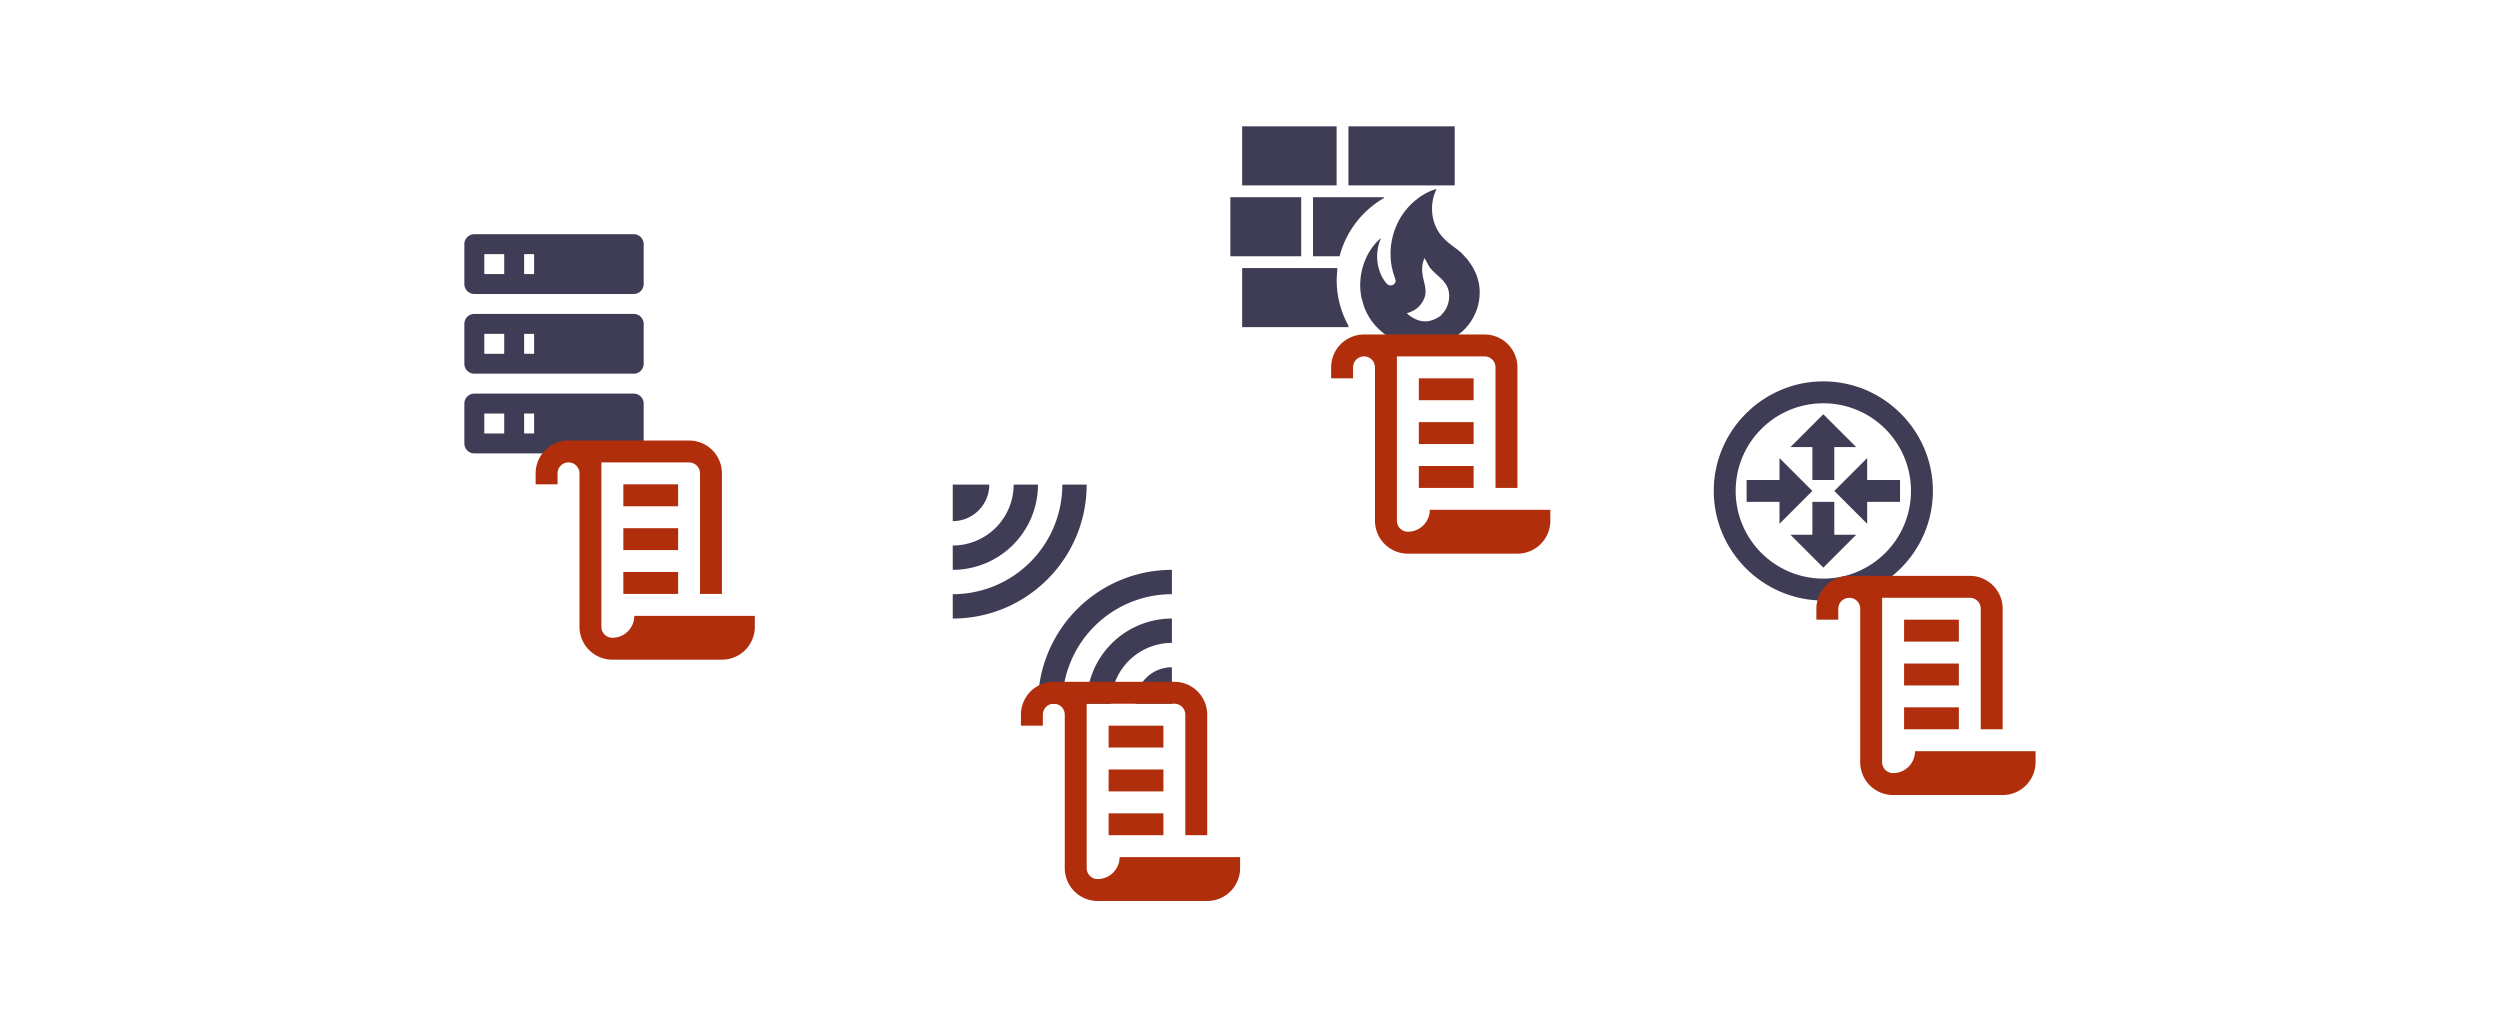 <svg width="730" height="300" version="1.1" viewBox="0 0 193.15 79.375" xmlns="http://www.w3.org/2000/svg"><g transform="translate(2.646 2.646)"><g transform="translate(-5.732 2.771)"><g transform="translate(27.848 -25.812)"><path d="m88.673 40.501-0.018 0.011c0.21 0.256 0.392 0.538 0.529 0.839l0.082 0.174c0.648 1.542 0.192 3.321-1.004 4.434-1.086 0.995-2.6 1.259-4.005 1.077-1.332-0.164-2.555-1.004-3.257-2.162-0.21-0.356-0.392-0.757-0.484-1.168-0.119-0.319-0.155-0.666-0.182-1.004-0.082-1.46 0.502-3.011 1.606-3.923-0.502 1.104-0.383 2.482 0.356 3.44l0.1 0.119c0.128 0.109 0.283 0.137 0.429 0.082 0.137-0.055 0.246-0.192 0.246-0.338l-0.064-0.219c-0.803-2.126-0.128-4.59 1.579-5.985 0.465-0.383 1.04-0.73 1.642-0.885-0.62 1.241-0.42 2.865 0.575 3.832 0.42 0.456 0.931 0.721 1.359 1.122l0.511 0.557m-2.08 4.252-0.011-0.028c0.411-0.356 0.639-0.967 0.62-1.515l-0.028-0.283c-0.182-0.912-0.976-1.223-1.487-1.889l-0.392-0.712c-0.201 0.456-0.219 0.885-0.137 1.378 0.091 0.52 0.292 0.967 0.192 1.506-0.146 0.593-0.611 1.186-1.423 1.378 0.456 0.447 1.195 0.803 1.934 0.547 0.237-0.064 0.538-0.237 0.73-0.383m-15.383-3.65h7.354l-0.055 0.912c0 1.286 0.328 2.491 0.912 3.54v0.11h-8.212v-4.562m-0.912-5.474h5.474v4.562h-5.474v-4.562m6.387 0h5.474v0.064c-1.67 0.967-2.929 2.582-3.422 4.498h-2.053v-4.562m-5.474-5.474h7.299v4.562h-7.299v-4.562m8.212 0h8.212v4.562h-8.212z" fill="#3f3d56" stroke-width=".912"/><path d="m84.009 61.477a0.847 0.847 0 0 1-0.847-0.847v-12.7h6.773a0.847 0.847 0 0 1 0.847 0.847v9.313h1.693v-9.313a2.54 2.54 0 0 0-2.54-2.54h-9.313a2.54 2.54 0 0 0-2.54 2.54v0.847h1.693v-0.847a0.847 0.847 0 0 1 0.847-0.847 0.847 0.847 0 0 1 0.847 0.847v11.853a2.54 2.54 0 0 0 2.54 2.54h8.467a2.54 2.54 0 0 0 2.54-2.54v-0.847h-9.313a1.693 1.693 0 0 1-1.693 1.693m5.08-11.853h-4.233v1.693h4.233v-1.693m0 3.387h-4.233v1.693h4.233v-1.693m0 3.387h-4.233v1.693h4.233z" fill="#b02e0c" stroke-width=".847"/></g><g transform="translate(10.784 -11.716)"><path d="m28.948 24.393h12.315a0.77 0.77 0 0 1 0.77 0.77v3.079a0.77 0.77 0 0 1-0.77 0.77h-12.315a0.77 0.77 0 0 1-0.77-0.77v-3.079a0.77 0.77 0 0 1 0.77-0.77m0 6.158h12.315a0.77 0.77 0 0 1 0.77 0.77v3.079a0.77 0.77 0 0 1-0.77 0.77h-12.315a0.77 0.77 0 0 1-0.77-0.77v-3.079a0.77 0.77 0 0 1 0.77-0.77m0 6.158h12.315a0.77 0.77 0 0 1 0.77 0.77v3.079a0.77 0.77 0 0 1-0.77 0.77h-12.315a0.77 0.77 0 0 1-0.77-0.77v-3.079a0.77 0.77 0 0 1 0.77-0.77m3.849-9.236h0.77v-1.539h-0.77v1.539m0 6.158h0.77v-1.539h-0.77v1.539m0 6.158h0.77v-1.539h-0.77v1.539m-3.079-13.855v1.539h1.539v-1.539h-1.539m0 6.158v1.539h1.539v-1.539h-1.539m0 6.158v1.539h1.539v-1.539z" fill="#3f3d56" stroke-width=".77"/><path d="m39.613 55.572a0.847 0.847 0 0 1-0.847-0.847v-12.7h6.773a0.847 0.847 0 0 1 0.847 0.847v9.313h1.693v-9.313a2.54 2.54 0 0 0-2.54-2.54h-9.313a2.54 2.54 0 0 0-2.54 2.54v0.847h1.693v-0.847a0.847 0.847 0 0 1 0.847-0.847 0.847 0.847 0 0 1 0.847 0.847v11.853a2.54 2.54 0 0 0 2.54 2.54h8.467a2.54 2.54 0 0 0 2.54-2.54v-0.847h-9.313a1.693 1.693 0 0 1-1.693 1.693m5.08-11.853h-4.233v1.693h4.233v-1.693m0 3.387h-4.233v1.693h4.233v-1.693m0 3.387h-4.233v1.693h4.233z" fill="#b02e0c" stroke-width=".847"/></g><g transform="translate(13.526 -21.252)"><path d="m130.43 45.297c-4.657 0-8.467 3.81-8.467 8.467s3.81 8.467 8.467 8.467c4.657 0 8.467-3.81 8.467-8.467s-3.81-8.467-8.467-8.467m0 15.24c-3.742 0-6.773-3.031-6.773-6.773s3.031-6.773 6.773-6.773c3.742 0 6.773 3.031 6.773 6.773s-3.031 6.773-6.773 6.773m0.847-5.927v2.54h1.693l-2.54 2.54-2.54-2.54h1.693v-2.54m-5.08 0h2.54v1.693l2.54-2.54-2.54-2.54v1.693h-2.54m5.08 0v-2.54h-1.693l2.54-2.54 2.54 2.54h-1.693v2.54m5.08 0h-2.54v-1.693l-2.54 2.54 2.54 2.54v-1.693h2.54" fill="#3f3d56" stroke-width=".847"/><path d="m135.82 75.565a0.847 0.847 0 0 1-0.847-0.847v-12.7h6.773a0.847 0.847 0 0 1 0.847 0.847v9.313h1.693v-9.313a2.54 2.54 0 0 0-2.54-2.54h-9.313a2.54 2.54 0 0 0-2.54 2.54v0.847h1.693v-0.847a0.847 0.847 0 0 1 0.847-0.847 0.847 0.847 0 0 1 0.847 0.847v11.853a2.54 2.54 0 0 0 2.54 2.54h8.467a2.54 2.54 0 0 0 2.54-2.54v-0.847h-9.313a1.693 1.693 0 0 1-1.693 1.693m5.08-11.853h-4.233v1.693h4.233v-1.693m0 3.387h-4.233v1.693h4.233v-1.693m0 3.387h-4.233v1.693h4.233z" fill="#b02e0c" stroke-width=".847"/></g><g transform="translate(24.484 -41.211)"><path d="m55.033 73.234h-2.822v2.822a2.822 2.822 0 0 0 2.822-2.822m7.526 0h-1.881a8.467 8.467 0 0 1-8.467 8.467v1.881c5.72 0 10.348-4.638 10.348-10.348m-3.763 0h-1.881a4.704 4.704 0 0 1-4.704 4.704v1.881a6.585 6.585 0 0 0 6.585-6.585m0 16.933h1.881a8.467 8.467 0 0 1 8.467-8.467v-1.881a10.348 10.348 0 0 0-10.348 10.348m7.526 0h2.822v-2.822a2.822 2.822 0 0 0-2.822 2.822m-3.763 0h1.881a4.704 4.704 0 0 1 4.704-4.704v-1.881a6.585 6.585 0 0 0-6.585 6.585z" fill="#3f3d56" stroke-width=".941"/><path d="m63.406 103.71a0.847 0.847 0 0 1-0.847-0.847v-12.7h6.773a0.847 0.847 0 0 1 0.847 0.847v9.313h1.693v-9.313a2.54 2.54 0 0 0-2.54-2.54h-9.313a2.54 2.54 0 0 0-2.54 2.54v0.847h1.693v-0.847a0.847 0.847 0 0 1 0.847-0.847 0.847 0.847 0 0 1 0.847 0.847v11.853a2.54 2.54 0 0 0 2.54 2.54h8.467a2.54 2.54 0 0 0 2.54-2.54v-0.847h-9.313a1.693 1.693 0 0 1-1.693 1.693m5.08-11.853h-4.233v1.693h4.233v-1.693m0 3.387h-4.233v1.693h4.233v-1.693m0 3.387h-4.233v1.693h4.233z" fill="#b02e0c" stroke-width=".847"/></g></g></g></svg>
